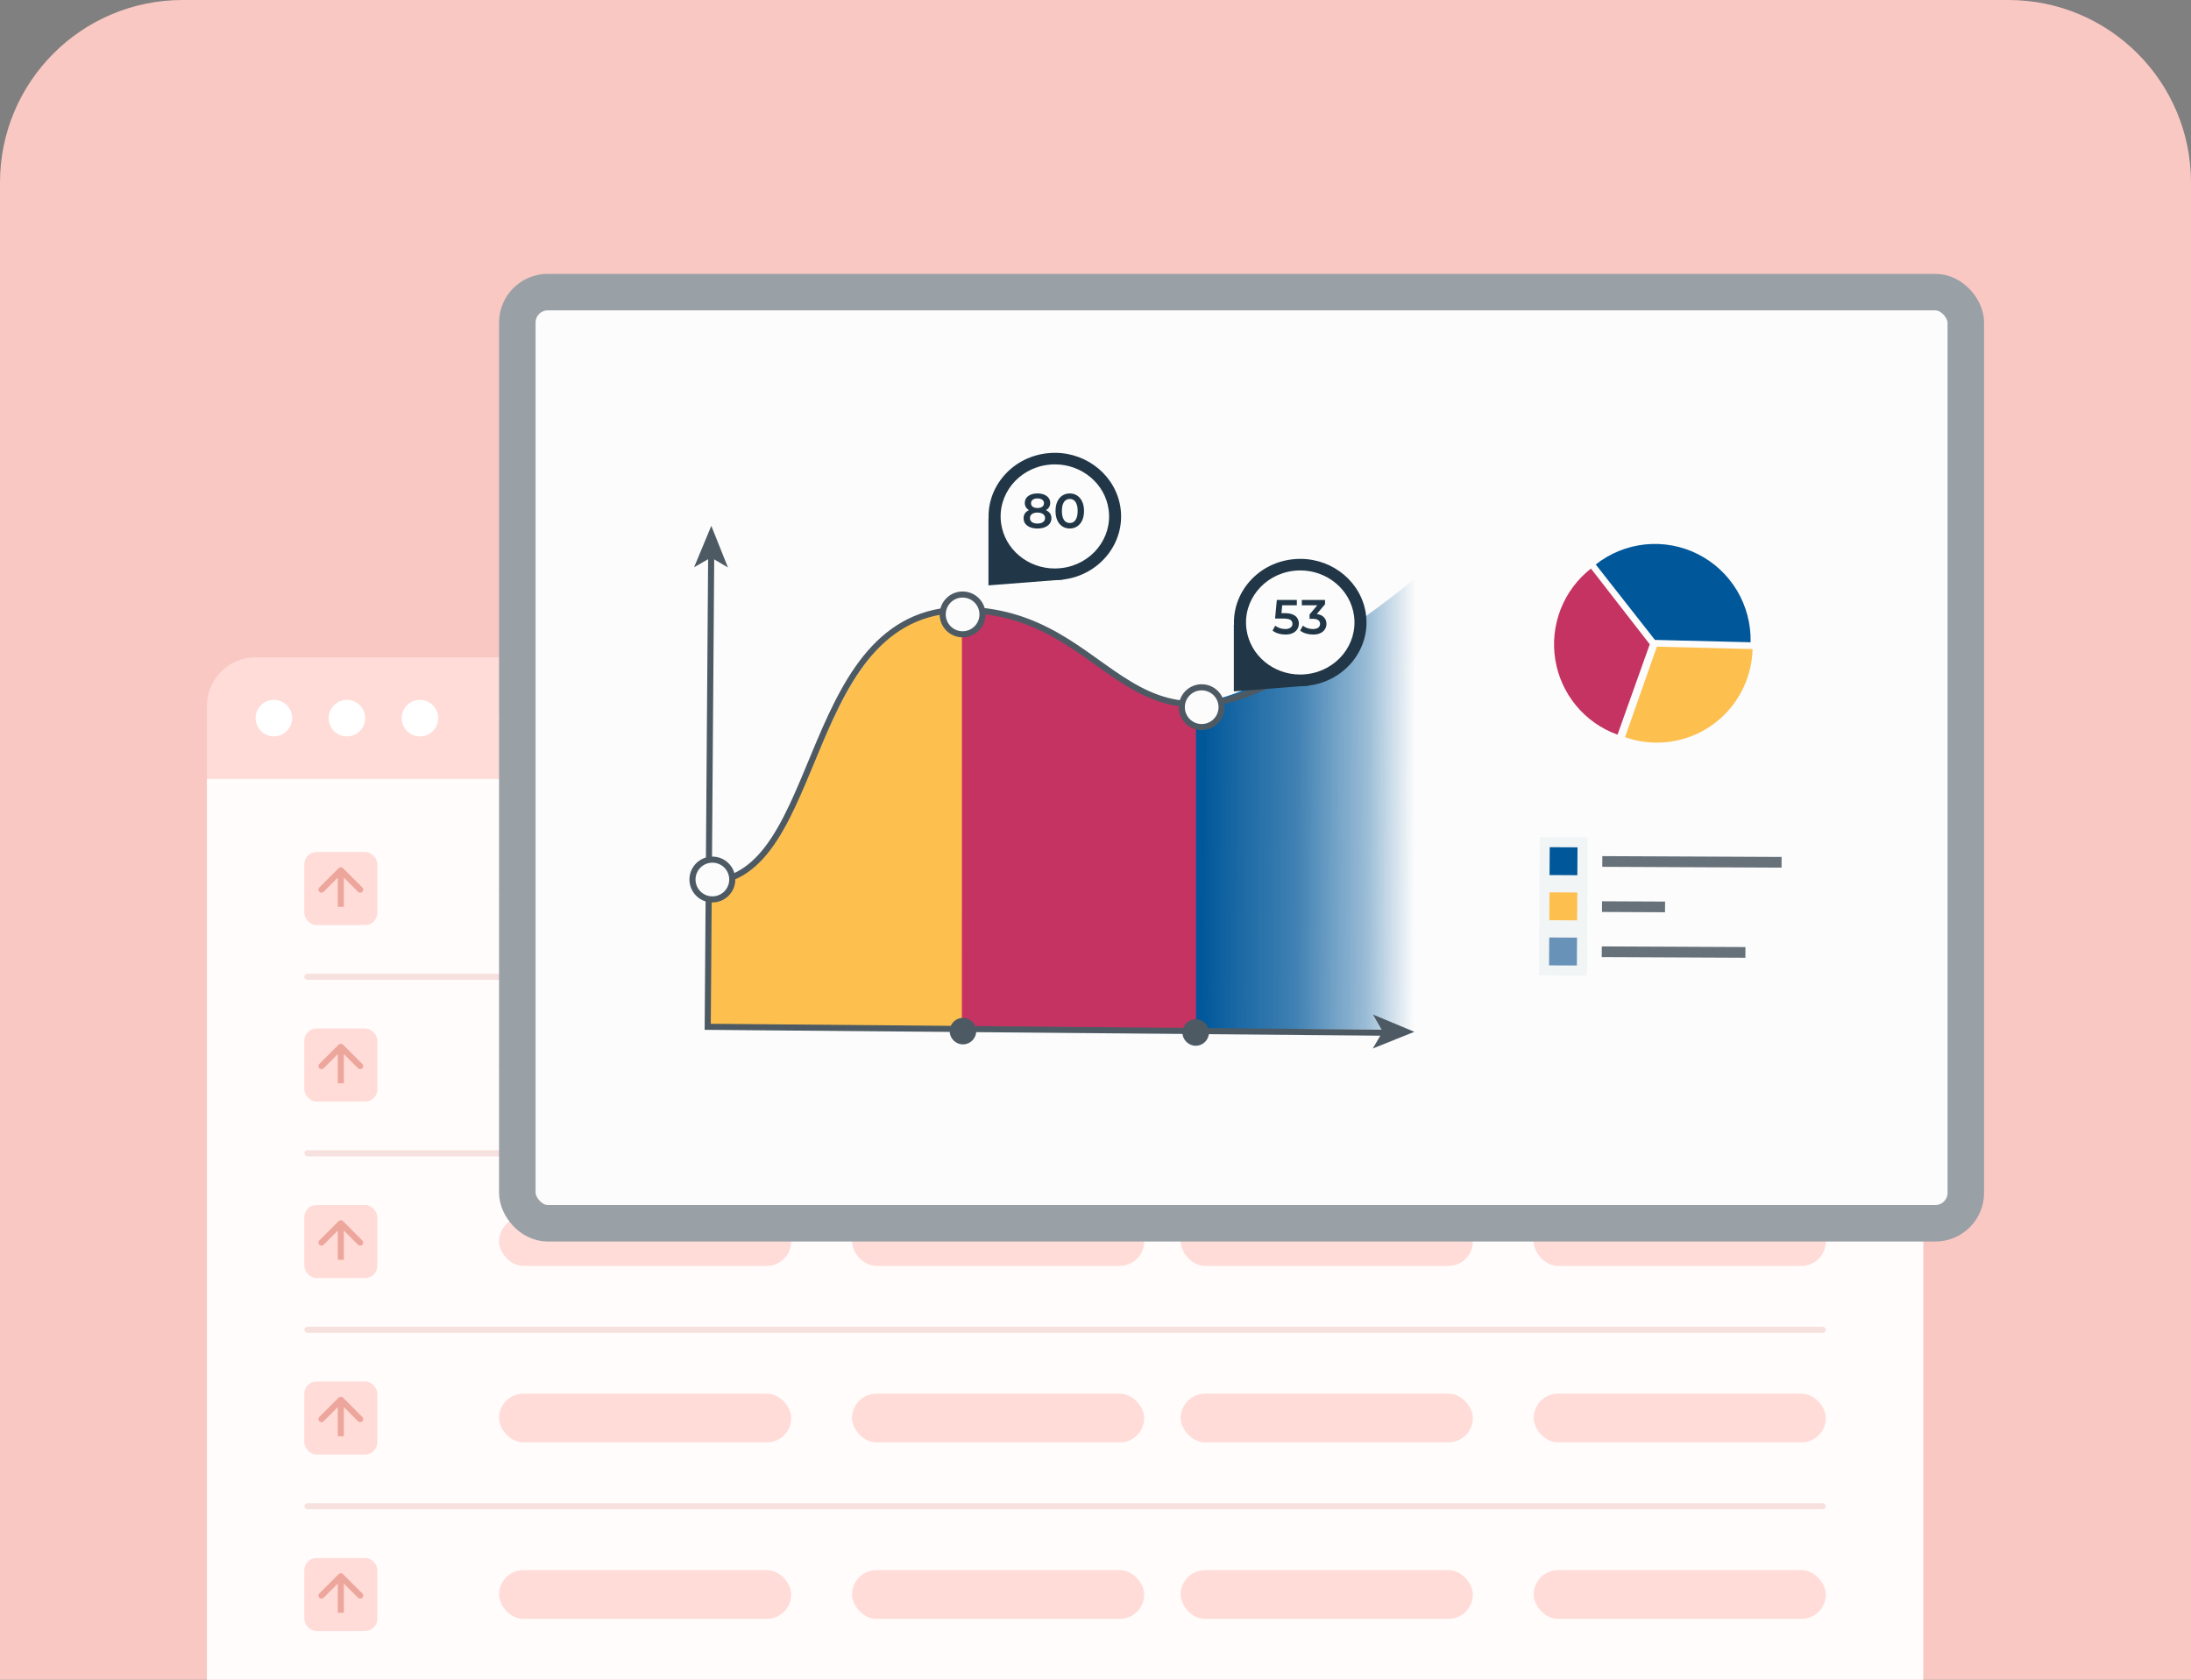 <?xml version="1.0" encoding="UTF-8"?> <svg xmlns="http://www.w3.org/2000/svg" width="360" height="276" viewBox="0 0 360 276" fill="none"><rect x="0" y="0" width="360" height="276" fill="#808080" stroke="none"/> <g clip-path="url(#clip0_364_7536)"> <path d="M0 30C0 13.431 13.431 0 30 0H330C346.569 0 360 13.431 360 30V277H0V30Z" fill="#FAC8C3"></path> <path d="M34 116C34 111.582 37.582 108 42 108H308C312.418 108 316 111.582 316 116V305H34V116Z" fill="#FFDCD8"></path> <path d="M34 128H316V349H34V128Z" fill="#FFFCFB"></path> <rect x="82" y="115" width="218" height="6" rx="3" fill="#FEFDFB"></rect> <rect x="50" y="160" width="250" height="1" rx="0.5" fill="#F7E1DE"></rect> <rect x="50" y="189" width="250" height="1" rx="0.5" fill="#F7E1DE"></rect> <rect x="50" y="218" width="250" height="1" rx="0.5" fill="#F7E1DE"></rect> <rect x="50" y="247" width="250" height="1" rx="0.5" fill="#F7E1DE"></rect> <circle cx="45" cy="118" r="3" fill="white"></circle> <circle cx="57" cy="118" r="3" fill="white"></circle> <circle cx="69" cy="118" r="3" fill="white"></circle> <rect x="82" y="142" width="48" height="8" rx="4" fill="#FFDCD8"></rect> <rect x="140" y="142" width="48" height="8" rx="4" fill="#FFDCD8"></rect> <rect x="194" y="142" width="48" height="8" rx="4" fill="#FFDCD8"></rect> <rect x="252" y="142" width="48" height="8" rx="4" fill="#FFDCD8"></rect> <rect x="50" y="140" width="12" height="12" rx="2" fill="#FFDCD8"></rect> <path d="M56.354 142.646C56.158 142.451 55.842 142.451 55.646 142.646L52.465 145.828C52.269 146.024 52.269 146.34 52.465 146.536C52.66 146.731 52.976 146.731 53.172 146.536L56 143.707L58.828 146.536C59.024 146.731 59.34 146.731 59.535 146.536C59.731 146.34 59.731 146.024 59.535 145.828L56.354 142.646ZM56.5 149L56.5 143L55.5 143L55.5 149L56.5 149Z" fill="#EDA69C"></path> <rect x="82" y="171" width="48" height="8" rx="4" fill="#FFDCD8"></rect> <rect x="140" y="171" width="48" height="8" rx="4" fill="#FFDCD8"></rect> <rect x="194" y="171" width="48" height="8" rx="4" fill="#FFDCD8"></rect> <rect x="252" y="171" width="48" height="8" rx="4" fill="#FFDCD8"></rect> <rect x="50" y="169" width="12" height="12" rx="2" fill="#FFDCD8"></rect> <path d="M56.354 171.646C56.158 171.451 55.842 171.451 55.646 171.646L52.465 174.828C52.269 175.024 52.269 175.34 52.465 175.536C52.66 175.731 52.976 175.731 53.172 175.536L56 172.707L58.828 175.536C59.024 175.731 59.34 175.731 59.535 175.536C59.731 175.34 59.731 175.024 59.535 174.828L56.354 171.646ZM56.5 178L56.5 172L55.5 172L55.5 178L56.5 178Z" fill="#EDA69C"></path> <rect x="82" y="200" width="48" height="8" rx="4" fill="#FFDCD8"></rect> <rect x="140" y="200" width="48" height="8" rx="4" fill="#FFDCD8"></rect> <rect x="194" y="200" width="48" height="8" rx="4" fill="#FFDCD8"></rect> <rect x="252" y="200" width="48" height="8" rx="4" fill="#FFDCD8"></rect> <rect x="50" y="198" width="12" height="12" rx="2" fill="#FFDCD8"></rect> <path d="M56.354 200.646C56.158 200.451 55.842 200.451 55.646 200.646L52.465 203.828C52.269 204.024 52.269 204.34 52.465 204.536C52.66 204.731 52.976 204.731 53.172 204.536L56 201.707L58.828 204.536C59.024 204.731 59.34 204.731 59.535 204.536C59.731 204.34 59.731 204.024 59.535 203.828L56.354 200.646ZM56.5 207L56.5 201L55.5 201L55.5 207L56.5 207Z" fill="#EDA69C"></path> <rect x="82" y="229" width="48" height="8" rx="4" fill="#FFDCD8"></rect> <rect x="140" y="229" width="48" height="8" rx="4" fill="#FFDCD8"></rect> <rect x="194" y="229" width="48" height="8" rx="4" fill="#FFDCD8"></rect> <rect x="252" y="229" width="48" height="8" rx="4" fill="#FFDCD8"></rect> <rect x="50" y="227" width="12" height="12" rx="2" fill="#FFDCD8"></rect> <path d="M56.354 229.646C56.158 229.451 55.842 229.451 55.646 229.646L52.465 232.828C52.269 233.024 52.269 233.34 52.465 233.536C52.66 233.731 52.976 233.731 53.172 233.536L56 230.707L58.828 233.536C59.024 233.731 59.34 233.731 59.535 233.536C59.731 233.34 59.731 233.024 59.535 232.828L56.354 229.646ZM56.5 236L56.5 230L55.5 230L55.5 236L56.5 236Z" fill="#EDA69C"></path> <rect x="82" y="258" width="48" height="8" rx="4" fill="#FFDCD8"></rect> <rect x="140" y="258" width="48" height="8" rx="4" fill="#FFDCD8"></rect> <rect x="194" y="258" width="48" height="8" rx="4" fill="#FFDCD8"></rect> <rect x="252" y="258" width="48" height="8" rx="4" fill="#FFDCD8"></rect> <rect x="50" y="256" width="12" height="12" rx="2" fill="#FFDCD8"></rect> <path d="M56.354 258.646C56.158 258.451 55.842 258.451 55.646 258.646L52.465 261.828C52.269 262.024 52.269 262.34 52.465 262.536C52.66 262.731 52.976 262.731 53.172 262.536L56 259.707L58.828 262.536C59.024 262.731 59.34 262.731 59.535 262.536C59.731 262.34 59.731 262.024 59.535 261.828L56.354 258.646ZM56.5 265L56.5 259L55.5 259L55.5 265L56.5 265Z" fill="#EDA69C"></path> <rect x="85" y="48" width="238" height="153" rx="5" fill="#FCFCFC"></rect> <path d="M260.034 138.412L253.809 138.384L253.774 144.623L259.999 144.651L260.034 138.412Z" fill="#00579A"></path> <path d="M259.199 139.229L259.172 143.807L254.603 143.784L254.63 139.206L259.199 139.229ZM260.868 137.578L259.21 137.572L254.641 137.55L252.984 137.54L252.972 139.201L252.945 143.779L252.933 145.439L254.591 145.445L259.16 145.467L260.817 145.477L260.829 143.816L260.857 139.238L260.868 137.578Z" fill="#F2F5F6"></path> <path d="M292.734 140.808L263.277 140.672L263.268 142.428L292.725 142.565L292.734 140.808Z" fill="#66717A"></path> <path d="M259.993 145.839L253.768 145.81L253.732 152.049L259.958 152.078L259.993 145.839Z" fill="#FDBF4E"></path> <path d="M259.162 146.65L259.134 151.228L254.565 151.205L254.592 146.627L259.162 146.65ZM260.831 144.995L259.173 144.989L254.604 144.967L252.947 144.957L252.935 146.617L252.908 151.196L252.896 152.856L254.554 152.862L259.123 152.884L260.78 152.894L260.792 151.233L260.819 146.655L260.831 144.995Z" fill="#F2F5F6"></path> <path d="M273.586 148.141L263.23 148.093L263.221 149.847L273.576 149.895L273.586 148.141Z" fill="#66717A"></path> <path d="M259.956 153.25L253.73 153.222L253.695 159.461L259.921 159.489L259.956 153.25Z" fill="#6892B7"></path> <path d="M259.121 154.065L259.093 158.643L254.524 158.621L254.551 154.042L259.121 154.065ZM260.79 152.41L259.132 152.405L254.563 152.382L252.906 152.372L252.894 154.033L252.867 158.611L252.855 160.272L254.512 160.281L259.081 160.304L260.739 160.314L260.75 158.653L260.778 154.075L260.79 152.41Z" fill="#F2F5F6"></path> <path d="M286.792 155.616L263.189 155.507L263.18 157.263L286.782 157.372L286.792 155.616Z" fill="#66717A"></path> <path d="M116.184 145.014C136.1 145.146 131.971 98.514 160.442 100.097C191.438 101.822 197.05 163.019 197.05 163.019L197.05 169.058L116.48 168.782L116.184 145.014Z" fill="#FDC04E"></path> <path d="M197.272 169.147L198.366 115.549C185.836 119.378 173.852 98.052 158.053 100.787L158.047 169.151L197.272 169.147Z" fill="#C43362"></path> <path d="M232.469 169.148L232.475 95.096C232.475 95.096 207.237 115.795 196.518 115.245L196.514 169.151L232.469 169.148Z" fill="url(#paint0_linear_364_7536)"></path> <path d="M115.996 144.931C136.064 145.137 131.025 98.573 159.719 100.233C185.876 101.749 185.29 132.667 223.433 102.712" stroke="#4D5A64" stroke-miterlimit="10"></path> <path d="M116.855 91.249L116.284 168.718L228.65 169.693" stroke="#4D5A64" stroke-miterlimit="10"></path> <path d="M116.874 86.404L114.043 93.21L116.836 91.607L119.608 93.245L116.874 86.404Z" fill="#4D5A64"></path> <path d="M232.39 169.54L225.559 172.286L227.192 169.506L225.6 166.71L232.39 169.54Z" fill="#4D5A64"></path> <path d="M194.179 116.177C194.193 114.372 195.668 112.921 197.473 112.935C199.279 112.949 200.73 114.423 200.716 116.228C200.701 118.032 199.227 119.483 197.421 119.469C195.623 119.456 194.164 117.981 194.179 116.177Z" fill="#FCFCFC" stroke="#4D5A64" stroke-miterlimit="10"></path> <path d="M194.286 169.637C194.296 168.433 195.279 167.466 196.483 167.475C197.687 167.484 198.654 168.467 198.644 169.67C198.635 170.874 197.652 171.841 196.448 171.832C195.25 171.818 194.277 170.84 194.286 169.637Z" fill="#4D5A64"></path> <path d="M156.042 169.41C156.052 168.207 157.035 167.24 158.239 167.249C159.442 167.259 160.41 168.241 160.4 169.444C160.391 170.647 159.408 171.614 158.204 171.605C157 171.596 156.033 170.613 156.042 169.41Z" fill="#4D5A64"></path> <path d="M113.782 144.492C113.797 142.687 115.271 141.236 117.077 141.251C118.882 141.265 120.334 142.738 120.319 144.543C120.305 146.348 118.83 147.798 117.025 147.784C115.219 147.77 113.768 146.297 113.782 144.492Z" fill="#FCFCFC" stroke="#4D5A64" stroke-miterlimit="10"></path> <path d="M154.895 100.93C154.91 99.126 156.385 97.675 158.19 97.689C159.996 97.703 161.447 99.177 161.433 100.981C161.418 102.786 159.943 104.237 158.138 104.223C156.332 104.208 154.881 102.735 154.895 100.93Z" fill="#FCFCFC" stroke="#4D5A64" stroke-miterlimit="10"></path> <path d="M162.412 85.219L162.411 96.185L174.626 95.234L171.285 89.185L162.412 85.219Z" fill="#213747"></path> <path d="M173.294 94.361C168.348 94.361 164.13 90.807 163.487 86.086C162.781 80.89 166.611 76.115 172.024 75.436C172.455 75.382 172.886 75.355 173.317 75.355C178.263 75.354 182.481 78.908 183.124 83.629C183.83 88.825 180 93.6 174.587 94.279C174.163 94.333 173.725 94.36 173.294 94.361Z" fill="#FCFCFC"></path> <path d="M173.333 76.304C177.742 76.304 181.572 79.444 182.158 83.751C182.793 88.431 179.352 92.725 174.476 93.336C174.088 93.383 173.699 93.411 173.31 93.411C168.901 93.411 165.072 90.271 164.486 85.964C163.85 81.284 167.291 76.99 172.167 76.379C172.556 76.325 172.944 76.304 173.333 76.304ZM173.333 74.405C172.86 74.405 172.386 74.432 171.913 74.493C169.03 74.853 166.465 76.271 164.691 78.482C162.917 80.694 162.147 83.441 162.521 86.208C163.227 91.397 167.862 95.31 173.303 95.31C173.776 95.31 174.25 95.283 174.723 95.222C180.68 94.475 184.892 89.218 184.115 83.507C183.409 78.311 178.774 74.404 173.333 74.405Z" fill="#213747"></path> <path d="M170.463 86.841C169.999 86.841 169.596 86.771 169.255 86.633C168.913 86.494 168.649 86.299 168.463 86.049C168.276 85.793 168.183 85.494 168.183 85.153C168.183 84.811 168.273 84.523 168.455 84.289C168.636 84.054 168.898 83.875 169.239 83.753C169.58 83.63 169.988 83.569 170.463 83.569C170.938 83.569 171.346 83.63 171.687 83.753C172.034 83.875 172.298 84.056 172.479 84.296C172.666 84.531 172.759 84.816 172.759 85.152C172.759 85.494 172.663 85.792 172.471 86.048C172.284 86.299 172.017 86.494 171.671 86.632C171.329 86.771 170.927 86.841 170.463 86.841ZM170.463 86.025C170.847 86.025 171.151 85.945 171.375 85.784C171.599 85.624 171.711 85.403 171.711 85.121C171.711 84.843 171.599 84.624 171.375 84.465C171.151 84.305 170.847 84.225 170.463 84.225C170.079 84.225 169.778 84.305 169.559 84.465C169.34 84.625 169.231 84.843 169.231 85.121C169.231 85.403 169.34 85.625 169.559 85.785C169.777 85.945 170.079 86.025 170.463 86.025ZM170.463 84.113C170.031 84.113 169.66 84.057 169.351 83.945C169.042 83.827 168.802 83.659 168.631 83.441C168.466 83.217 168.383 82.95 168.383 82.641C168.383 82.321 168.468 82.046 168.639 81.817C168.815 81.582 169.06 81.401 169.375 81.273C169.69 81.145 170.052 81.081 170.463 81.081C170.879 81.081 171.244 81.145 171.559 81.273C171.874 81.401 172.119 81.582 172.295 81.817C172.471 82.046 172.559 82.32 172.559 82.641C172.559 82.95 172.474 83.216 172.303 83.441C172.138 83.659 171.898 83.827 171.583 83.945C171.268 84.057 170.895 84.113 170.463 84.113ZM170.463 83.473C170.794 83.473 171.055 83.403 171.247 83.265C171.439 83.121 171.535 82.929 171.535 82.689C171.535 82.438 171.436 82.243 171.239 82.105C171.042 81.966 170.783 81.897 170.463 81.897C170.143 81.897 169.887 81.966 169.695 82.105C169.503 82.243 169.407 82.438 169.407 82.689C169.407 82.929 169.5 83.121 169.687 83.265C169.879 83.403 170.138 83.473 170.463 83.473ZM175.77 86.84C175.327 86.84 174.927 86.728 174.57 86.504C174.218 86.28 173.94 85.955 173.738 85.528C173.535 85.096 173.434 84.574 173.434 83.96C173.434 83.347 173.535 82.827 173.738 82.4C173.941 81.968 174.218 81.64 174.57 81.416C174.927 81.192 175.327 81.08 175.77 81.08C176.218 81.08 176.618 81.192 176.97 81.416C177.322 81.64 177.599 81.968 177.802 82.4C178.01 82.827 178.114 83.347 178.114 83.96C178.114 84.573 178.01 85.096 177.802 85.528C177.599 85.955 177.322 86.28 176.97 86.504C176.618 86.728 176.218 86.84 175.77 86.84ZM175.77 85.936C176.031 85.936 176.258 85.867 176.45 85.728C176.642 85.584 176.791 85.365 176.898 85.072C177.01 84.779 177.066 84.408 177.066 83.96C177.066 83.507 177.01 83.136 176.898 82.848C176.791 82.555 176.642 82.339 176.45 82.2C176.258 82.056 176.031 81.984 175.77 81.984C175.519 81.984 175.295 82.056 175.098 82.2C174.906 82.339 174.754 82.555 174.642 82.848C174.535 83.136 174.482 83.507 174.482 83.96C174.482 84.408 174.535 84.779 174.642 85.072C174.754 85.366 174.906 85.584 175.098 85.728C175.295 85.867 175.519 85.936 175.77 85.936Z" fill="#213747"></path> <path d="M202.732 102.643L202.731 113.609L214.947 112.659L211.606 106.61L202.732 102.643Z" fill="#213747"></path> <path d="M213.614 111.785C208.668 111.785 204.45 108.232 203.808 103.511C203.102 98.315 206.932 93.54 212.344 92.861C212.775 92.806 213.206 92.779 213.637 92.779C218.583 92.779 222.802 96.333 223.444 101.054C224.15 106.249 220.32 111.025 214.908 111.704C214.484 111.758 214.046 111.785 213.614 111.785Z" fill="#FCFCFC"></path> <path d="M213.653 93.729C218.062 93.728 221.892 96.868 222.478 101.176C223.113 105.856 219.672 110.15 214.796 110.761C214.408 110.808 214.019 110.835 213.631 110.835C209.221 110.836 205.392 107.695 204.806 103.388C204.17 98.708 207.612 94.414 212.487 93.803C212.876 93.749 213.265 93.729 213.653 93.729ZM213.653 91.829C213.18 91.829 212.707 91.857 212.233 91.918C209.35 92.278 206.785 93.695 205.011 95.907C203.238 98.118 202.467 100.865 202.842 103.633C203.548 108.822 208.183 112.735 213.623 112.734C214.097 112.734 214.57 112.707 215.044 112.646C221 111.9 225.212 106.642 224.435 100.931C223.729 95.736 219.094 91.829 213.653 91.829Z" fill="#213747"></path> <path d="M211.195 104.265C210.8 104.265 210.413 104.209 210.035 104.097C209.661 103.98 209.347 103.82 209.091 103.617L209.531 102.809C209.733 102.975 209.979 103.108 210.267 103.209C210.56 103.311 210.864 103.361 211.179 103.361C211.547 103.361 211.835 103.284 212.043 103.129C212.256 102.974 212.363 102.766 212.363 102.505C212.363 102.329 212.317 102.174 212.227 102.041C212.141 101.908 211.987 101.806 211.763 101.737C211.544 101.668 211.243 101.633 210.859 101.633L209.507 101.633L209.795 98.585L213.083 98.585L213.083 99.457L210.179 99.457L210.723 98.961L210.507 101.241L209.963 100.753L211.091 100.753C211.646 100.753 212.091 100.828 212.427 100.977C212.768 101.121 213.016 101.324 213.171 101.585C213.331 101.841 213.411 102.134 213.411 102.465C213.411 102.79 213.331 103.089 213.171 103.361C213.011 103.633 212.765 103.852 212.435 104.017C212.109 104.182 211.696 104.265 211.195 104.265ZM215.731 104.265C215.337 104.265 214.95 104.209 214.571 104.097C214.198 103.98 213.883 103.82 213.627 103.617L214.076 102.809C214.278 102.974 214.524 103.108 214.812 103.209C215.1 103.31 215.401 103.361 215.716 103.361C216.089 103.361 216.38 103.286 216.588 103.137C216.796 102.982 216.9 102.774 216.9 102.513C216.9 102.257 216.804 102.054 216.612 101.905C216.42 101.755 216.11 101.681 215.684 101.681L215.172 101.681L215.172 100.969L216.772 99.065L216.908 99.457L213.9 99.457L213.9 98.585L217.716 98.585L217.716 99.281L216.116 101.185L215.572 100.865L215.884 100.865C216.572 100.865 217.086 101.019 217.428 101.329C217.774 101.633 217.948 102.025 217.948 102.505C217.948 102.819 217.868 103.11 217.708 103.377C217.548 103.643 217.302 103.859 216.971 104.025C216.646 104.185 216.233 104.265 215.731 104.265Z" fill="#213747"></path> <path d="M261.406 93.425C259.184 95.161 257.468 97.463 256.437 100.091C255.405 102.719 255.096 105.577 255.542 108.365C255.988 111.154 257.173 113.771 258.972 115.944C260.771 118.117 263.119 119.765 265.771 120.716L271.067 105.867L261.406 93.425Z" fill="#C43362"></path> <path d="M287.961 106.653C287.898 109.141 287.25 111.579 286.068 113.767C284.887 115.956 283.206 117.833 281.162 119.245C279.119 120.657 276.771 121.563 274.311 121.891C271.852 122.218 269.35 121.957 267.01 121.129L272.242 106.257L287.961 106.653Z" fill="#FDBF4E"></path> <path d="M262.195 92.753C264.54 90.902 267.361 89.759 270.33 89.457C273.298 89.154 276.291 89.705 278.959 91.045C281.627 92.385 283.86 94.458 285.397 97.023C286.933 99.588 287.711 102.539 287.638 105.531L271.919 105.146L262.195 92.753Z" fill="#00579A"></path> <rect x="85" y="48" width="238" height="153" rx="5" stroke="#99A0A6" stroke-width="6"></rect> </g> <defs> <linearGradient id="paint0_linear_364_7536" x1="197.285" y1="139.049" x2="232.471" y2="139.206" gradientUnits="userSpaceOnUse"> <stop stop-color="#00579A"></stop> <stop offset="0.452" stop-color="#00579A" stop-opacity="0.74"></stop> <stop offset="0.781" stop-color="#00579A" stop-opacity="0.38"></stop> <stop offset="1" stop-color="#00579A" stop-opacity="0"></stop> </linearGradient> <clipPath id="clip0_364_7536"> <rect width="360" height="276" fill="white"></rect> </clipPath> </defs> </svg> 